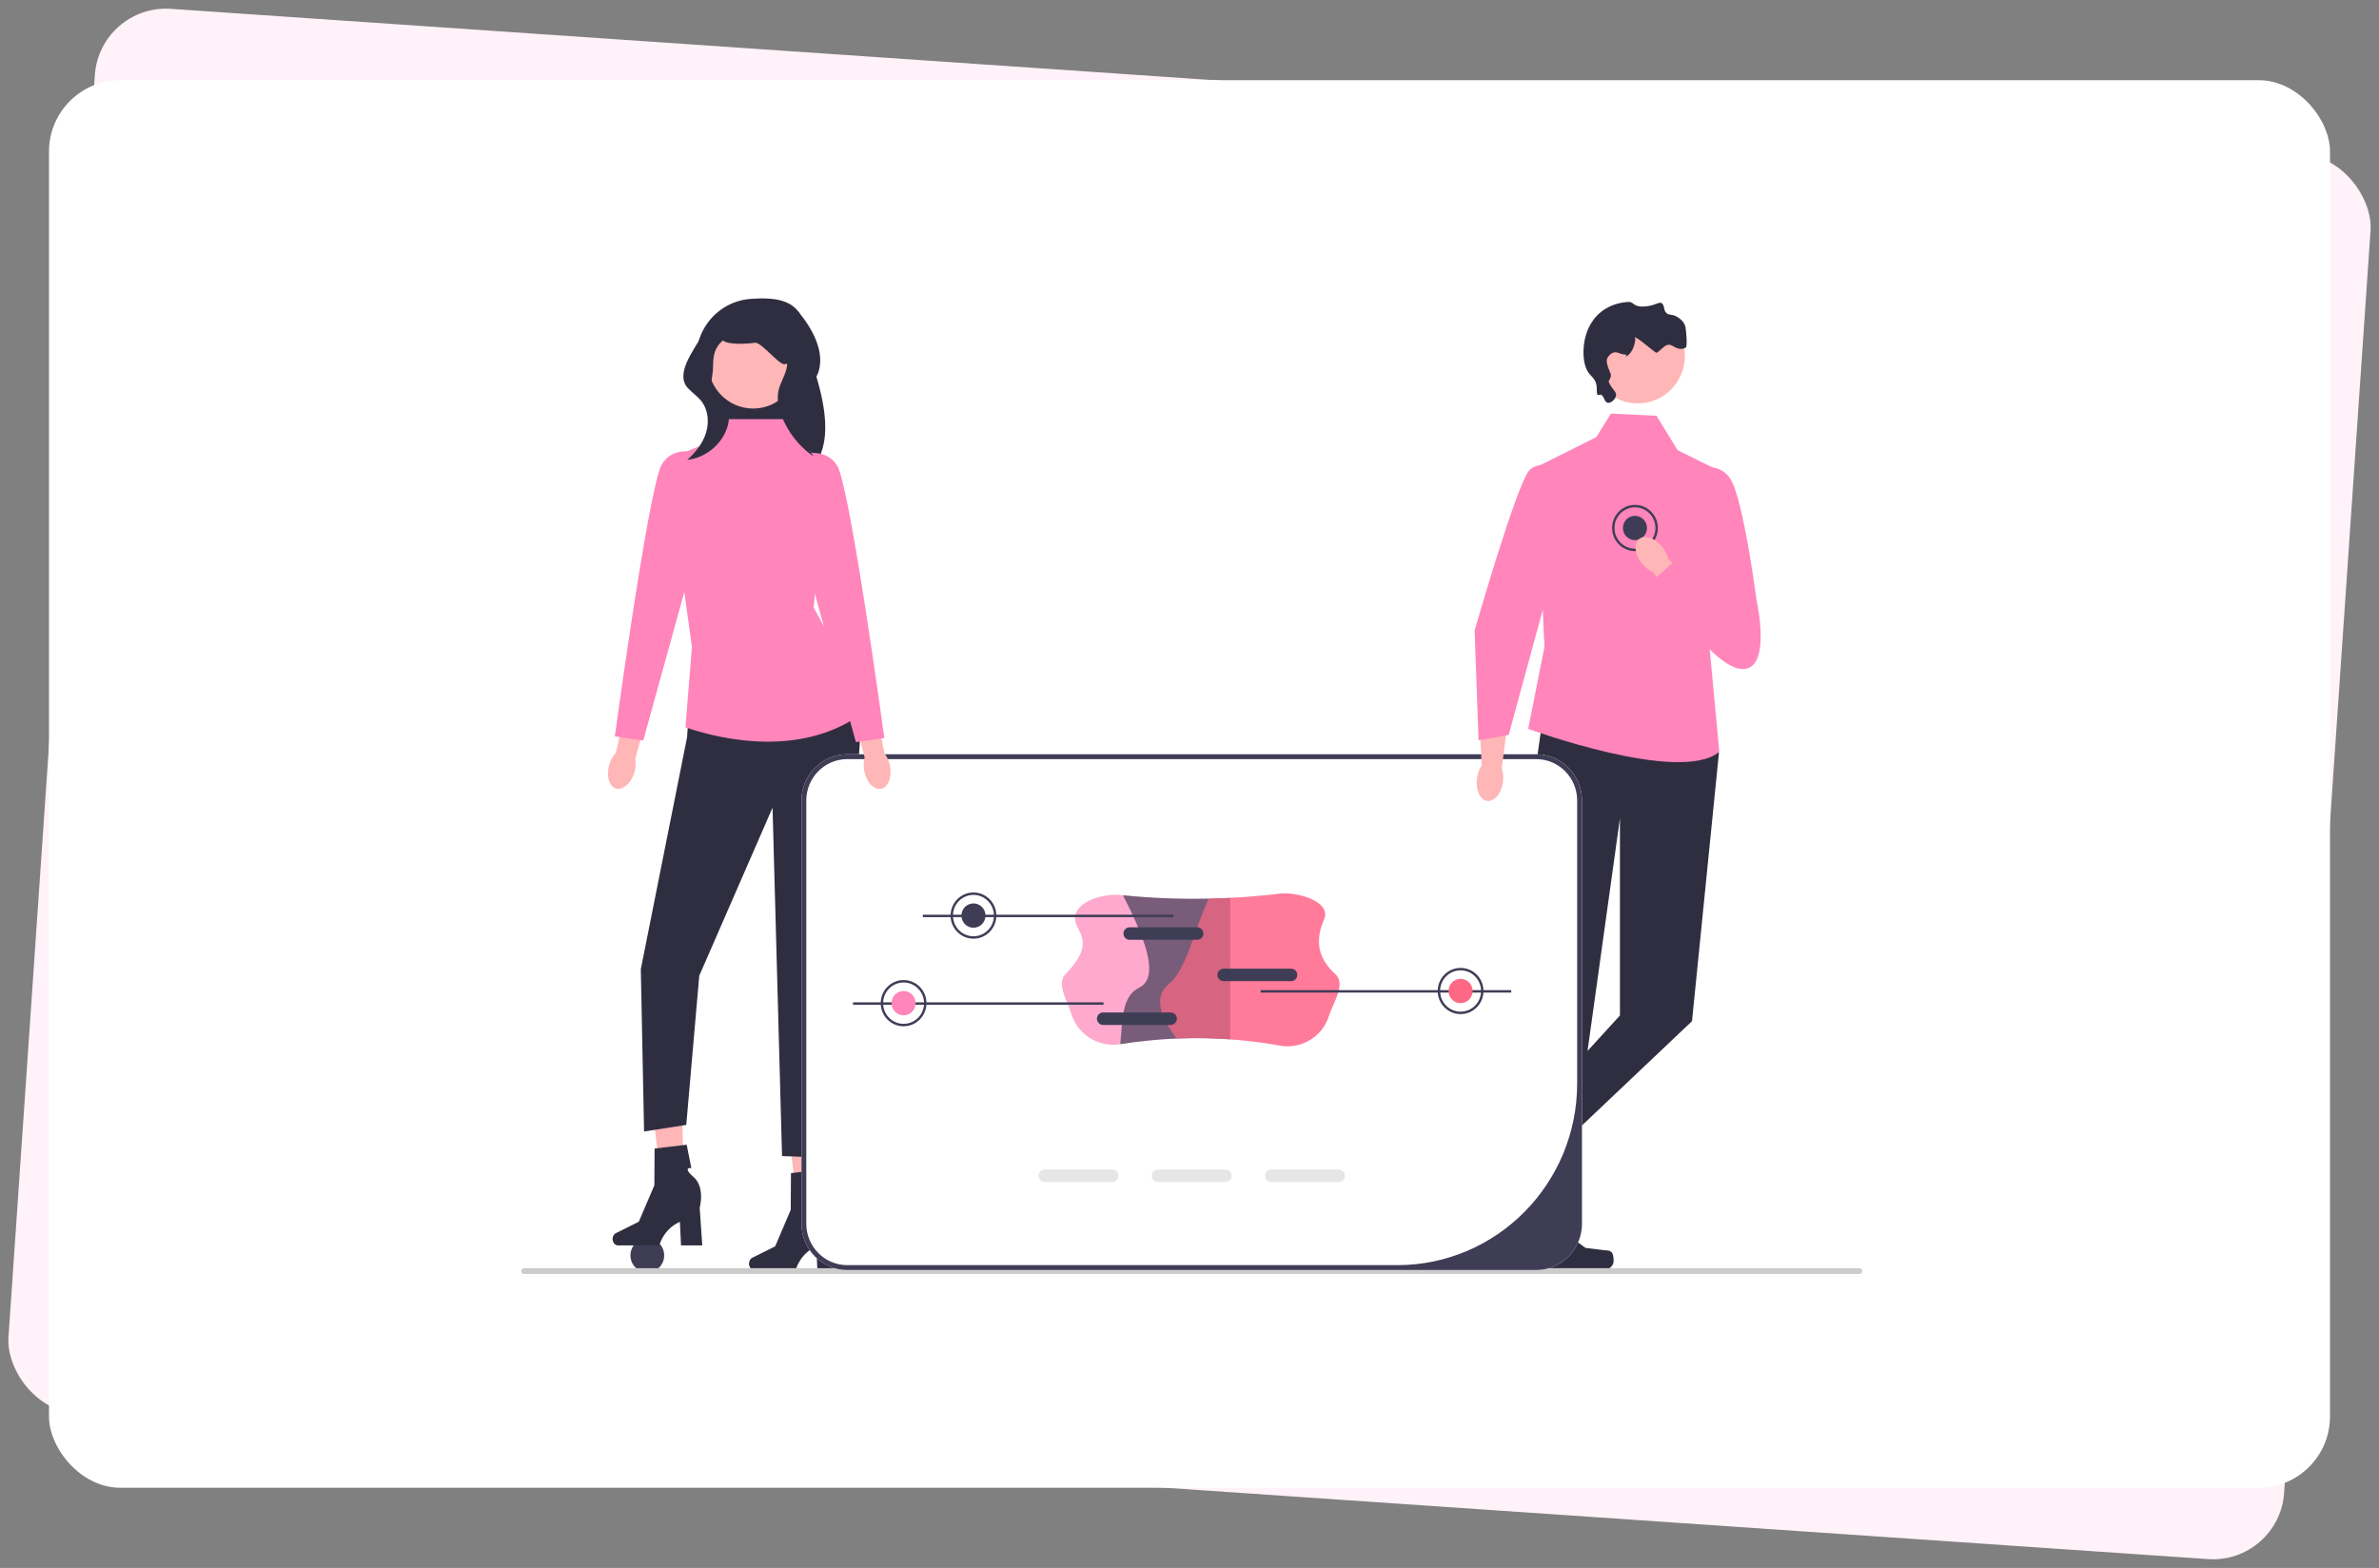 <svg width="534" height="352" fill="none" xmlns="http://www.w3.org/2000/svg"><rect width="100%" height="100%" fill="#808080" stroke="none"/><rect x="22.385" y=".89" width="512" height="316" rx="16" transform="rotate(3.915 22.385 .89)" fill="#FFF2F8"/><rect x="11" y="18" width="512" height="316" rx="16" fill="#fff"/><g clip-path="url(#clip0_2188_1628)"><path d="M145.298 285.662c2.091 0 3.785-1.712 3.785-3.823 0-2.112-1.694-3.823-3.785-3.823-2.09 0-3.785 1.711-3.785 3.823 0 2.111 1.695 3.823 3.785 3.823z" fill="#3F3D56"/><path d="M136.755 171.684c.318-1.083.85-2.004 1.48-2.658l2.376-10.509 4.917 1.288-2.939 10.522c.177.895.128 1.96-.189 3.043-.724 2.474-2.575 4.103-4.134 3.637-1.559-.466-2.235-2.849-1.511-5.323zm47.332 102.186l-4.654.11-2.594-21.121 6.868-.164.38 21.175z" fill="#FFB6B6"/><path d="M168.119 283.678c0 .794.558 1.438 1.247 1.438h9.238s.909-3.692 4.616-5.28l.256 5.28h4.765l-.577-8.49s1.275-4.542-1.373-6.864c-2.648-2.322-.503-1.999-.503-1.999l-1.042-5.254-7.201.855-.053 8.249-3.495 8.187-5.126 2.558c-.456.228-.752.746-.752 1.32z" fill="#2F2E41"/><path d="M153.48 268.349l-4.654.111-2.595-21.121 6.869-.164.38 21.174z" fill="#FFB6B6"/><path d="M137.512 278.157c0 .794.558 1.438 1.246 1.438h9.238s.909-3.691 4.616-5.28l.256 5.28h4.766l-.578-8.49s1.275-4.542-1.373-6.864c-2.647-2.321-.503-1.998-.503-1.998l-1.041-5.255-7.202.856-.053 8.248-3.495 8.188-5.126 2.557c-.456.228-.751.747-.751 1.32zm45.134-172.653l-16.761 2.945c-1.155-2.986-8.907-23.24-9.386-26.162-1.245-7.6 4.364-14.605 11.968-15.178 7.293-.55 11.737.83 12.357 7.847.218 2.459 2.307 9.048 2.946 11.431 3.523 13.15-.281 16.315-1.124 19.117zm-27.328 43.063l-1.093 16.931-10.385 52.08.729 36.438 9.474-1.473 2.915-33.493 16.45-37.726 2.133 78.212 10.202.369 7.17-91.85a31.4 31.4 0 00-5.166-19.856l-32.429.368z" fill="#2F2E41"/><path d="M176.452 94.095h-13.373l-3.024 4.784-10.567 4.417 5.83 41.959-1.458 18.034c8.238 2.824 27.356 7.194 41.184-4.34l-12.398-22.528 2.915-31.653-5.648-5.19-3.461-5.483z" fill="#FF85BA"/><path d="M157.686 102.008s-6.194-2.576-9.109 2.208c-1.586 2.604-4.575 20.467-6.971 36.211-2.006 13.187-3.596 24.887-3.596 24.887l6.377.92 7.123-25.758 5.448-19.697.728-18.771z" fill="#FF85BA"/><path d="M169.053 91.715c5.58 0 10.104-4.57 10.104-10.206 0-5.636-4.524-10.205-10.104-10.205-5.58 0-10.104 4.569-10.104 10.206 0 5.636 4.524 10.205 10.104 10.205zM331.989 272.89l5.024 2.784 13.022-18.247-7.414-4.11-10.632 19.573z" fill="#FFB6B6"/><path d="M349.262 282.316c.012.352-.372 1.257-.54 1.567a1.934 1.934 0 01-2.64.777l-15.558-8.624a1.347 1.347 0 01-.524-1.82l.355-.654s.299-2.393 3.2-3.938c0 0 .938 2.989 5.495 1.648l1.731-1.107 3.76 8.122 3.247 2.363c.71.517 1.445.782 1.474 1.666z" fill="#2F2E41"/><path d="M342.297 281.512l5.73-.001 2.726-22.325h-8.457l.001 22.326z" fill="#FFB6B6"/><path d="M361.929 281.38c.179.303.273 1.283.273 1.636a1.955 1.955 0 01-1.945 1.965h-17.746c-.732 0-1.326-.6-1.326-1.341v-.746s-.878-2.243.929-5.007c0 0 2.246 2.164 5.603-1.226l.99-1.811 7.165 5.293 3.971.493c.869.108 1.639-.016 2.086.744zm-15.435-121.606l-2.376 16.747-3.09 91.462h10.857l11.734-84.285v44.274l-24.777 27.129 7.855 5.521 33.1-31.374 6.049-60.272-4.737-8.834-34.615-.368z" fill="#2F2E41"/><path d="M371.818 93.329l-10.234-.468-3.248 5.253-13.514 6.763 1.854 40.348-3.644 18.403s34.14 12.513 42.885 5.152l-2.439-26.131 1.898-37.226-8.821-4.365-4.737-7.73z" fill="#FF85BA"/><path d="M367.617 90.564c5.845 0 10.583-4.786 10.583-10.69 0-5.903-4.738-10.69-10.583-10.69-5.844 0-10.582 4.787-10.582 10.69 0 5.904 4.738 10.69 10.582 10.69z" fill="#FFB6B6"/><path d="M359.252 88.608c.768.075.812 1.578 1.542 1.803.668.207 1.834-.678 1.949-1.64.091-.766-.551-1.024-1.462-2.624-.535-.94.334-.688.303-2.025-.009-.398-1.459-2.818-.708-3.879.248-.35.6-.848 1.217-1.066.929-.327 1.427.342 2.598.41 1.119.065-.724 1.135.574.296 1.326-.858 1.829-3.087 1.822-4.049-.226.876-.008-.989 0 0 .113-.441 4.554 3.506 4.771 3.373 1.398-.858 2.101-2.467 3.609-1.532 1.636 1.014 2.377.61 2.915.368.442-.199.078-3.99-.052-4.606-.358-1.692-2.211-2.483-2.354-2.542-.959-.393-1.31-.106-1.868-.574-.792-.665-.342-1.46-.974-2.132-.696-.741-1.514.616-4.52.64-1.933.016-2.01-1.11-3.03-1.05-.846.05-3.653.217-6.17 2.214-2.724 2.162-3.445 5.149-3.653 6.068-.486 2.148-.684 5.978 1.137 8.036.436.494 1.104 1.016 1.38 2.05.31 1.167-.049 2.345.406 2.542.19.083.286-.11.568-.081z" fill="#2F2E41"/><path d="M117 285.35c0 .361.287.65.643.65h299.714a.645.645 0 00.643-.65c0-.36-.287-.65-.643-.65H117.643a.645.645 0 00-.643.65z" fill="#CCC"/><path d="M344.811 169.326H190.188c-5.672 0-10.284 4.659-10.284 10.388v95.014c0 5.729 4.612 10.388 10.284 10.388h154.623c5.672 0 10.285-4.659 10.285-10.388v-95.014c0-5.729-4.613-10.388-10.285-10.388z" fill="#fff"/><path d="M344.811 169.326H190.188c-5.672 0-10.284 4.659-10.284 10.388v95.014c0 5.729 4.612 10.388 10.284 10.388h154.623c5.672 0 10.285-4.659 10.285-10.388v-95.014c0-5.729-4.613-10.388-10.285-10.388zm9.203 73.9c0 22.532-18.083 40.798-40.389 40.798H190.188c-5.082 0-9.203-4.162-9.203-9.296v-95.014c0-5.134 4.121-9.295 9.203-9.295h154.623c5.083 0 9.203 4.161 9.203 9.295v63.512z" fill="#3F3D56"/><path d="M193.995 173.079c-.217-1.108-.168-2.174.089-3.048l-2.729-10.422 4.947-1.167 2.236 10.698c.567.71 1.014 1.676 1.231 2.784.496 2.531-.394 4.841-1.988 5.16-1.595.319-3.29-1.474-3.786-4.005z" fill="#FFB6B6"/><path d="M178.82 102.375s6.194-2.576 9.109 2.209c2.915 4.784 10.567 61.097 10.567 61.097l-6.376.92-12.571-45.455-.729-18.771z" fill="#FF85BA"/><path d="M331.525 174.74c.149-1.129.537-2.129 1.061-2.88l-1.19-24.416 9.049-1.22-3.35 26.245c.31.863.424 1.931.274 3.059-.341 2.578-1.927 4.49-3.54 4.272-1.614-.217-2.646-2.483-2.304-5.06z" fill="#FFB6B6"/><path d="M354.747 105.849s-8.576-3.272-11.428-.306c-2.853 2.965-12.32 36.022-12.32 36.022l.887 24.619 6.755-1.177 16.106-59.158z" fill="#FF85BA"/><path d="M249.673 262.552H234.5c-.762 0-1.384.628-1.384 1.398 0 .776.622 1.404 1.384 1.404h15.173c.762 0 1.384-.628 1.384-1.404 0-.77-.622-1.398-1.384-1.398zm25.413 0h-15.172c-.763 0-1.384.628-1.384 1.398 0 .776.621 1.404 1.384 1.404h15.172c.763 0 1.385-.628 1.385-1.404 0-.77-.622-1.398-1.385-1.398zm25.414 0h-15.173c-.762 0-1.384.628-1.384 1.398 0 .776.622 1.404 1.384 1.404H300.5c.762 0 1.384-.628 1.384-1.404 0-.77-.622-1.398-1.384-1.398z" fill="#E6E6E6"/><path d="M361.855 118.531c0-2.861 2.304-5.188 5.137-5.188 2.832 0 5.136 2.327 5.136 5.188 0 2.862-2.304 5.189-5.136 5.189-2.833 0-5.137-2.327-5.137-5.189zm.54 0c0 2.56 2.062 4.643 4.597 4.643 2.534 0 4.596-2.083 4.596-4.643 0-2.559-2.062-4.642-4.596-4.642-2.535 0-4.597 2.083-4.597 4.642z" fill="#3F3D56"/><path d="M366.991 121.263c1.494 0 2.704-1.223 2.704-2.731 0-1.509-1.21-2.731-2.704-2.731-1.493 0-2.703 1.222-2.703 2.731 0 1.508 1.21 2.731 2.703 2.731z" fill="#3F3D56"/><path d="M373.107 122.752c.707.875 1.161 1.838 1.341 2.732l18.337 15.671-5.304 7.48-16.548-20.249c-.832-.356-1.676-.997-2.384-1.871-1.616-1.998-1.906-4.459-.648-5.498 1.259-1.04 3.589-.262 5.206 1.735z" fill="#FFB6B6"/><path d="M380.381 105.659s5.101-2.576 8.016 1.84c2.915 4.417 5.881 27.25 5.881 27.25s3.593 15.813-3.331 15.445c-6.923-.368-19.63-20.119-19.63-20.119l4.867-4.369.553-5.325 3.644-14.722z" fill="#FF85BA"/><path d="M167.815 68.733c-4.11.73-8.093 2.978-10.225 6.601-2.132 3.624-6.038 8.672-3.206 11.768.979 1.07 2.226 1.88 3.107 3.033 1.498 1.964 1.714 4.722.967 7.084-.747 2.361-2.35 4.363-4.183 6.011 3.924-.408 7.506-3.225 8.861-6.967.627-1.732.755-3.81-.318-5.301-.565-.785-1.396-1.321-2.113-1.966-1.849-1.664-.661-4.178-.65-6.68.011-2.5.323-4.24 2.186-5.888 1.283 1.036 5.539.786 7.161.52 1.621-.266 6.157 6.025 7.05 4.633 1.748 2.27.552-2.408.224.449-.235 2.044-1.564 3.807-1.965 5.825-.348 1.755.033 3.583.645 5.263 1.382 3.79 3.971 7.122 7.29 9.375-1.916-2.737-3.914-5.729-3.851-9.08.047-2.487 4.21-7.619 4.944-9.992 1.406-4.542-1.381-9.575-4.372-13.25-2.628-3.228-7.706-2.23-11.734-1.275" fill="#2F2E41"/><path opacity=".7" d="M299.723 218.701c2.458 2.179-.519 6.483-1.478 9.463-1.495 4.642-6.214 7.404-10.974 6.554a106.558 106.558 0 00-11.128-1.39c-3.98-.284-7.981-.344-12.015-.18-4.19.169-8.408.59-12.663 1.261l-.072.012c-4.883.767-9.563-2.196-10.975-6.98-.816-2.769-3.355-6.567-1.255-8.74 6.484-6.705 3.038-8.947 2.276-11.651-1.196-4.238 5.76-6.558 10.1-6.111l.542.055c6.408.639 12.815.891 19.223.754 1.611-.027 3.228-.087 4.839-.169 3.655-.182 7.308-.49 10.961-.924 4.245-.505 11.695 1.765 10.078 5.762-1.666 4.119-1.849 8.393 2.541 12.284z" fill="#FF85BA"/><path opacity=".7" d="M276.143 201.579v31.749c-3.98-.284-7.981-.344-12.015-.18-4.19.169-8.408.59-12.663 1.261.567-5.314.205-10.721 4.266-12.704 5.023-2.458.562-12.382-3.65-20.711 6.408.639 12.815.89 19.223.754 1.611-.027 3.228-.088 4.839-.169z" fill="#3F3D56"/><path opacity=".7" d="M299.723 218.702c2.412 2.23-.519 6.483-1.478 9.462-1.495 4.642-6.214 7.404-10.974 6.555a106.293 106.293 0 00-23.143-1.571c-3.774-4.921-5.218-9.438-1.746-12.284 3.931-3.217 5.299-11.125 8.922-19.116 1.611-.027 3.228-.087 4.839-.169 3.655-.182 7.308-.49 10.961-.924 4.245-.505 11.877 1.845 10.078 5.762-1.783 3.882-2.005 8.079 2.541 12.285z" fill="#FF6884"/><path d="M262.782 227.295h-15.173c-.762 0-1.384.628-1.384 1.398 0 .776.622 1.404 1.384 1.404h15.173c.762 0 1.384-.628 1.384-1.404 0-.77-.622-1.398-1.384-1.398zm27.035-9.831h-15.172c-.762 0-1.384.628-1.384 1.398 0 .776.622 1.404 1.384 1.404h15.172c.763 0 1.385-.628 1.385-1.404 0-.77-.622-1.398-1.385-1.398zm-21.087-9.285h-15.173c-.762 0-1.384.628-1.384 1.398 0 .775.622 1.404 1.384 1.404h15.173c.762 0 1.384-.629 1.384-1.404 0-.77-.622-1.398-1.384-1.398zm-21.025 16.837h-56.24v.546h56.24v-.546z" fill="#3F3D56"/><path d="M202.825 230.397c-2.832 0-5.137-2.328-5.137-5.189s2.305-5.188 5.137-5.188c2.833 0 5.137 2.327 5.137 5.188 0 2.861-2.304 5.189-5.137 5.189zm0-9.831c-2.534 0-4.596 2.083-4.596 4.642 0 2.56 2.062 4.643 4.596 4.643 2.535 0 4.596-2.083 4.596-4.643 0-2.559-2.061-4.642-4.596-4.642z" fill="#3F3D56"/><path d="M202.825 227.939c1.493 0 2.704-1.222 2.704-2.731 0-1.508-1.211-2.73-2.704-2.73s-2.703 1.222-2.703 2.73c0 1.509 1.21 2.731 2.703 2.731z" fill="#FF85BA"/><path d="M339.209 222.285H282.97v.546h56.239v-.546z" fill="#3F3D56"/><path d="M322.712 222.478c0-2.861 2.305-5.189 5.137-5.189 2.833 0 5.137 2.328 5.137 5.189s-2.304 5.188-5.137 5.188c-2.832 0-5.137-2.327-5.137-5.188zm.541 0c0 2.559 2.062 4.642 4.596 4.642 2.535 0 4.596-2.083 4.596-4.642 0-2.56-2.061-4.643-4.596-4.643-2.534 0-4.596 2.083-4.596 4.643z" fill="#3F3D56"/><path d="M327.849 225.209c1.493 0 2.704-1.223 2.704-2.731 0-1.508-1.211-2.731-2.704-2.731s-2.703 1.223-2.703 2.731c0 1.508 1.21 2.731 2.703 2.731z" fill="#FF6884"/><path d="M263.385 205.354h-56.239v.546h56.239v-.546z" fill="#3F3D56"/><path d="M218.506 210.735c-2.832 0-5.137-2.328-5.137-5.189s2.305-5.189 5.137-5.189c2.832 0 5.137 2.328 5.137 5.189s-2.305 5.189-5.137 5.189zm0-9.831c-2.534 0-4.596 2.082-4.596 4.642 0 2.56 2.062 4.643 4.596 4.643 2.534 0 4.596-2.083 4.596-4.643 0-2.56-2.062-4.642-4.596-4.642z" fill="#3F3D56"/><path d="M218.506 208.277c1.493 0 2.703-1.222 2.703-2.731 0-1.508-1.21-2.731-2.703-2.731-1.493 0-2.704 1.223-2.704 2.731 0 1.509 1.211 2.731 2.704 2.731z" fill="#3F3D56"/></g><defs><clipPath id="clip0_2188_1628"><path fill="#fff" transform="translate(117 67)" d="M0 0h301v219H0z"/></clipPath></defs></svg>